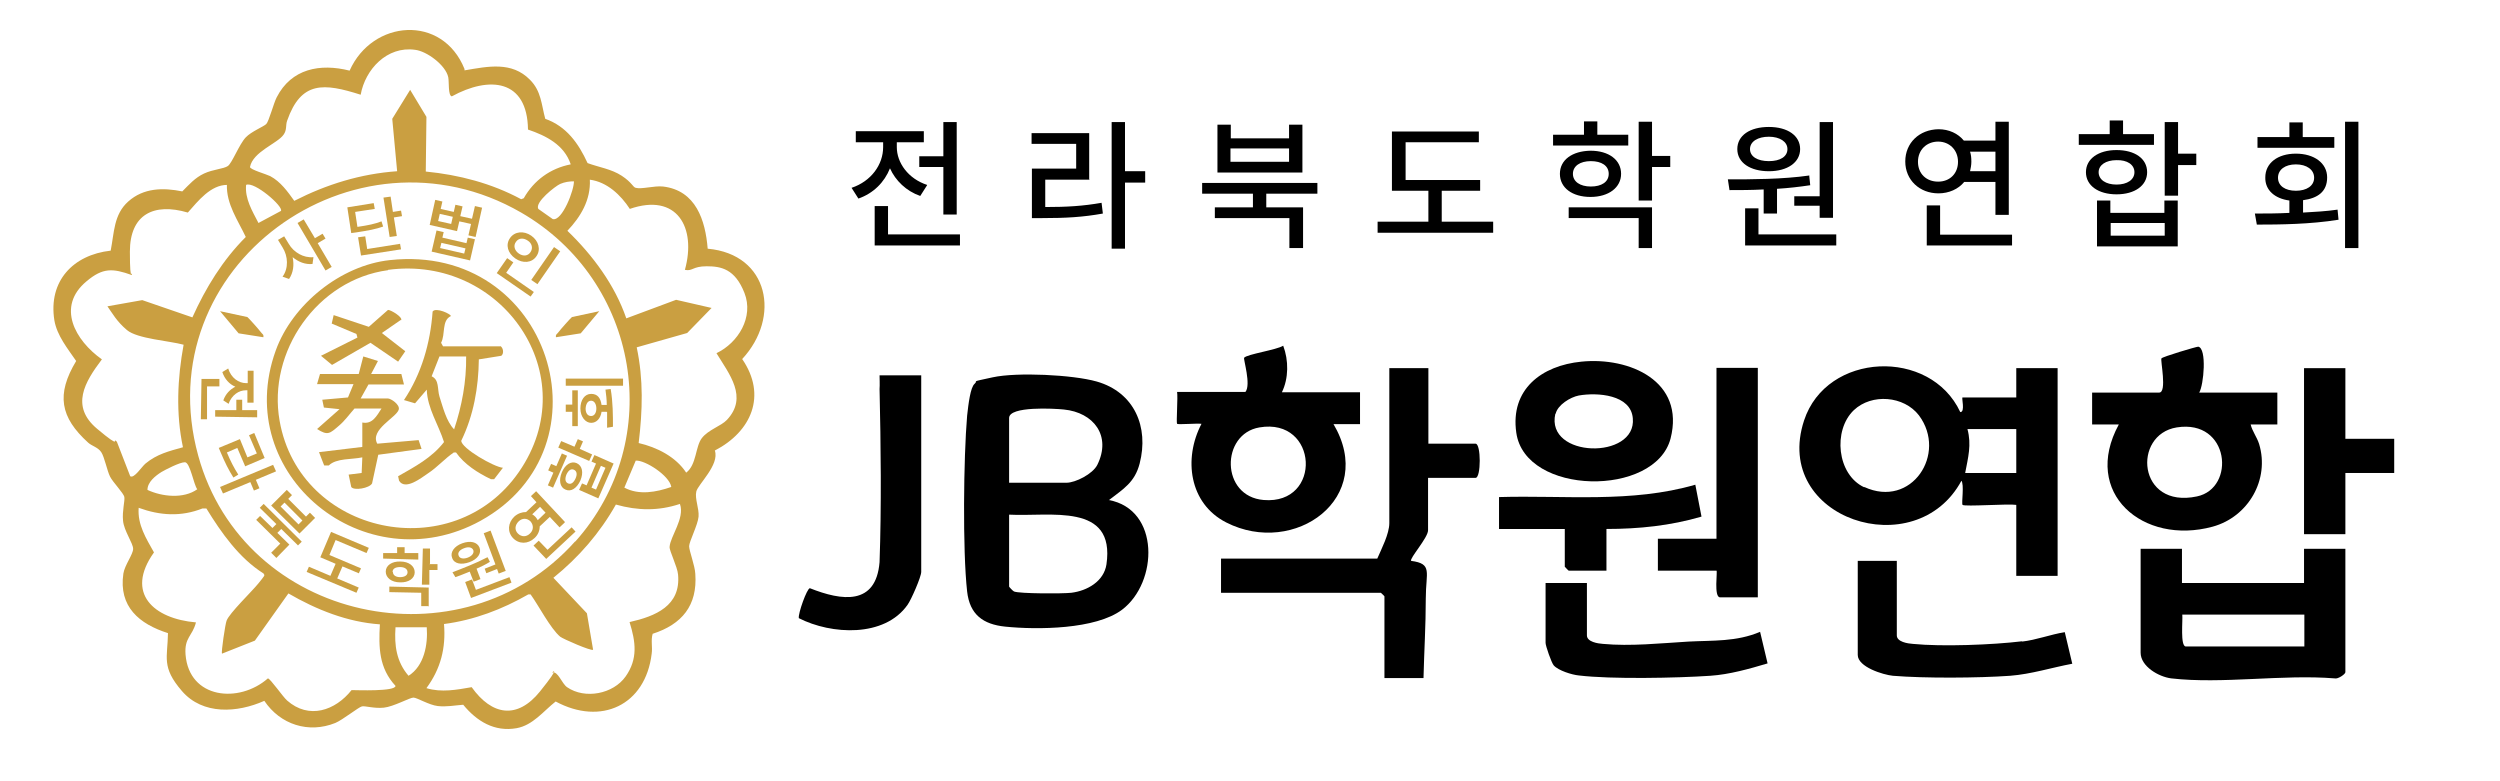 <?xml version="1.0" encoding="UTF-8"?>
<svg id="_레이어_1" xmlns="http://www.w3.org/2000/svg" version="1.1" viewBox="0 0 768 240">
  <!-- Generator: Adobe Illustrator 29.6.1, SVG Export Plug-In . SVG Version: 2.1.1 Build 9)  -->
  <defs>
    <style>
      .st0 {
        fill: #ca9f41;
      }
    </style>
  </defs>
  <path d="M621.2,197c-9.1,1.1-24.6,1.7-33.6.8-1.5-.1-4.9-.6-4.9-2.6v-22.9h-12v28.9c0,3.7,7.8,6.1,10.8,6.4,9.7.8,26.2.7,36,0,6.5-.5,12.7-2.5,19.1-3.7l-2.3-9.7c-4.4.7-8.7,2.4-13.2,2.9h.1Z"/>
  <path d="M602.5,147.6c1,1.2,0,7,.4,7.5.6.6,14.2-.4,16.5,0v21.8h12.7v-63.8h-12.7v9h-16.5c-.4,0,.9,4.5-.7,4.5-9.2-19.8-41.1-18.5-48,2.6-9.9,30.2,34.4,44.6,48.4,18.4h-.1ZM604.4,131.8h15v13.5h-15.7c.9-4.8,2-8.6.7-13.5ZM572.7,149.7c-8.4-3.9-9.7-17.5-3.2-23.7,5.5-5.2,15.4-4.4,20,1.6,8.8,11.8-2.3,28.7-16.8,22h0Z"/>
  <path d="M340.7,153.6c4.4-3.4,7.9-5.4,9.4-11.2,2.9-11.2-1.6-21.9-13.2-25.2-7.4-2.1-24.5-2.9-31.9-1.3s-4.3.9-5.6,2-1.9,6.2-2.3,9.8c-1.1,12.9-1.4,41.4,0,54,.8,7.1,4.9,10.1,11.7,10.8,9.8,1,27.8.9,35.9-5.2,11.1-8.4,11.7-30.8-4.1-33.7h.1ZM310,128.4c0-3.7,13.9-2.9,16.8-2.6,9.2.9,14.7,8.1,10.3,17-1.4,2.8-6.7,5.5-9.5,5.5h-17.6v-19.9h0ZM339.9,173.4c-.8,5.2-5.9,8.1-10.8,8.7-2.5.3-16,.3-17.6-.4-.4-.2-1.5-1.4-1.5-1.5v-22.1c12.5.7,32.7-3.9,29.9,15.3Z"/>
  <path d="M453.4,136.3h-14.6v-23.2h-12v47.6c0,3.3-2.4,7.9-3.7,10.9h-48v10.5h49.1s1.1,1,1.1,1.1v25.1h12c.2-8.2.7-16.2.7-24.4s2.2-10.7-4.5-11.6c-.6-.7,5.2-7.1,5.2-9.4v-16.1h14.6c1.7,0,1.7-10.5,0-10.5h0Z"/>
  <path d="M409.6,130.3h8.2v-9.8h-24c2.1-4.3,2.1-9.8.4-14.3-2,1.3-11.1,2.6-12,3.7-.3.4,2.2,8.3.4,10.5h-21c.3,1.5-.3,9.4,0,9.8.3.3,6.2-.2,7.5,0-5.6,10.7-3.8,24.5,7.6,30.3,21,10.7,46.4-7.6,32.9-30.3h0ZM386.9,131.3c18.1-3.1,19.4,23.8,1.3,22.3-13.3-1.1-13.2-20.3-1.3-22.3Z"/>
  <path d="M270.2,119.5c.4,17.1.6,36.3,0,53.2-1.1,13.4-11.6,11.9-21.4,8-.9,0-3.7,7.9-3.4,9.2,10,5.1,26.3,6,33.4-4.1,1.1-1.5,4.2-8.6,4.2-10.1v-60.4h-12.8s.1,3.4,0,4.2h0Z"/>
  <path d="M707.8,179.1h-37.5v-10.5h-12.7v31.9c0,4.2,5.5,7.4,9.4,7.9,15.6,1.8,34.3-1.3,50.2,0,1,.3,3.3-1.3,3.3-1.9v-37.9h-12.7v10.5h0ZM707.8,198.6h-36.3c-1.8,0-.9-8.1-1.1-9.8h37.5v9.8h-.1Z"/>
  <path d="M679.7,161.8c11-3,17.6-14.5,14.3-25.4-.7-2.2-2.1-3.9-2.6-6h8.2v-9.8h-24c1.4-2.3,2.4-13.6-.3-14.1-.6,0-11,3.1-11.3,3.6-.4.5,1.8,10.5-.7,10.5h-20.6v9.8h8.2c-11.5,21.1,7.5,37.2,28.8,31.4h0ZM668.7,131.3c16.3-2.6,18.2,18.7,6.2,21.2-18.3,3.9-19.9-19-6.2-21.2Z"/>
  <polygon points="720.5 134.8 720.5 113.1 707.8 113.1 707.8 164.1 720.5 164.1 720.5 145.3 735.5 145.3 735.5 134.8 720.5 134.8"/>
  <path d="M518.6,197.1c-8.4.5-17.7,1.5-26.2.7-1.5-.1-4.9-.6-4.9-2.6v-16.1h-12.7v18.4c0,.9,1.8,6.1,2.5,6.9,1.4,1.6,5.6,2.9,7.7,3.1,9.9,1.2,30.1.8,40.4.1,5.9-.4,11.9-2.1,17.6-3.8l-2.3-9.7c-7.3,3.1-14.5,2.6-22.1,3h0Z"/>
  <path d="M513.2,134.7c4.5-17.6-12.6-25.1-27.4-23.6-12.2,1.2-21.9,8.5-20,21.8,2.7,19.4,42.7,19.9,47.4,1.8ZM477.9,127.1c.6-2.7,4.5-5.1,7.1-5.6,5.7-1,16-.3,16.6,7,1.2,12.8-26.9,12.3-23.8-1.4h0Z"/>
  <path d="M509.3,175.3h18c.4,0-.9,8.2,1.1,8.2h11.6v-70.5h-12.7v52.5h-18v9.8h0Z"/>
  <path d="M480.8,174.2s1,1.1,1.1,1.1h11.6v-12.8c9.9,0,19.7-1,29.2-3.8l-1.9-9.8c-19.6,5.7-40.2,3.2-60.3,3.8v9.8h20.2v11.6h0Z"/>
  <g>
    <path class="st0" d="M153.7,106.3c.9.5,1.2,2.3.3,3l-6.9,1.1c-.1,8.6-1.6,17.2-5.4,25,0,2.3,10.1,8.1,12.8,8.3l-2.7,3.5h-1c-4-1.9-8.2-4.6-10.7-8.2h-.7c-2.8,1.9-5,4.5-7.9,6.4-2.2,1.5-7,5.3-8.9,2.3l-.3-1.4c5.1-2.9,10.4-5.7,14.1-10.5-1.7-5.4-5.1-10.3-5.3-16.1l-3.6,4.2-3.4-1c5.4-8.1,8.1-17.5,8.8-27.2,1-1.4,5.7.8,5.6,1.4-2.9,1.4-1.6,5.6-3,8.2l.6,1.1h17.6,0ZM143.3,109.5h-8.3l-2.4,6.1c2.4,1.1,1.7,3.9,2.4,6.2,1.1,3.4,2.1,7.6,4.5,10.1,2.4-7.2,3.8-14.7,3.7-22.4,0,0,.1,0,.1,0Z"/>
    <path class="st0" d="M114,114.9h9.3l.8,3.2h-10.9l-2.4,4.3h8.3c1,0,3.8,1.9,3.4,3.4-.6,2.4-9,6.2-6.6,10.5l12.7-1.1.9,2.7-13.3,1.8-1.9,8.8c-.8,1.5-5.6,2.3-6.4,1.1l-.8-3.8,4-.5.2-4.8c-3.1.7-8,.2-10.3,2.5h-1.4c0,.1-1.6-4.1-1.6-4.1l13.3-1.6v-7.5c3.1.6,4.4-2,5.9-4.3h-8.3c-1.6,1.8-3,3.8-4.8,5.3-2.8,2.4-3.4,3.1-6.7,1l6.9-6.1-4.8-.5-.5-2.4,7.9-.7,1.7-4.1h-11.2l.9-3.1h11.9l1.4-5.4,4.5,1.4s-2.1,4-2.1,4Z"/>
    <path class="st0" d="M123.1,98.3l-5.8,4,7.2,5.6-2.2,3.2-8.5-5.8-11.8,6.8-3.4-2.8,11.2-5.6-.3-1.1-7.6-3.2.6-2.6,10.8,3.6,5.9-5.2c.9,0,4.7,2.3,4,3.2h0Z"/>
    <path class="st0" d="M61.7,128.7l.2-12.3h5.5v2.3h-3.8v10.1h-1.9ZM66.1,128.2v-2.2h6.5v-3.2h1.8v3.2h4.6v2.2l-12.9-.2v.2ZM70.3,124.1l-1.7-1.1c.7-2,2.1-3.4,3.7-4.2-1.9-.8-3.3-2.4-4-4.5l1.8-1.1c.9,2.9,3.2,4.5,5.5,4.5h.5v-3.8h1.8v9.8h-1.9v-3.8h-.5c-2.1,0-4.3,1.4-5.3,4.2h0Z"/>
    <path class="st0" d="M75.3,143.2l-2.4-5.6-3.2,1.4c1.1,2.6,2.1,4.6,3.5,6.8l-1.5.9c-1.5-2.4-2.6-4.6-3.9-7.7l-.6-1.4,6.5-2.7,2.3,5.6,2.9-1.2-2.4-5.6,1.6-.7,3.2,7.7-6.1,2.6h0ZM78.6,147.4l1.1,2.6-1.7.7-1.1-2.6-8.4,3.5-.9-2,16.3-6.8.9,2-6.2,2.6Z"/>
    <path class="st0" d="M91.5,167.5l-5.1-5-1.2,1.2,3.7,3.6-4,4.1-1.6-1.6,2.8-2.8-7.4-7.3,1.2-1.2,3.8,3.7,1.2-1.2-5.1-5,1.2-1.2,11.7,11.6-1.2,1.2h0ZM88.5,153.2l5.5,5.5,1.2-1.2,1.6,1.6-4.8,4.8-8.7-8.6,4.8-4.8,1.6,1.6-1.2,1.2h0ZM91.7,161.1l1.2-1.2-5.5-5.5-1.2,1.2,5.5,5.5Z"/>
    <path class="st0" d="M110.2,176.1l-5-2.1-1.6,3.7,6.6,2.8-.7,1.6-15.3-6.4.7-1.6,6.6,2.8,1.6-3.7-4.7-2,3.3-7.8,11.6,4.9-.7,1.6-9.5-4-1.9,4.6,9.7,4.1-.7,1.6h0Z"/>
    <path class="st0" d="M128.4,171.9l-10.7-.3v-1.7h4.3v-1.8h2.3v1.8h4.2v2h-.1ZM127.4,175.8c0,1.9-1.9,3.2-4.5,3.1-2.6,0-4.4-1.4-4.4-3.3s1.9-3.2,4.5-3.1c2.6,0,4.4,1.4,4.4,3.3ZM131.6,186.2h-2.2v-4.1l-9.8-.2v-1.7l12.1.3v5.8h-.1ZM120.7,175.7c0,1,.9,1.6,2.2,1.6s2.3-.5,2.3-1.5-.9-1.6-2.3-1.6-2.3.5-2.3,1.5h.1ZM131.9,173.3h2.5v1.8h-2.5v4.5h-2.3l.3-11.1h2.2v4.7c-.1,0-.2.1-.2.1Z"/>
    <path class="st0" d="M147.3,168.2c.7,1.8-.6,3.6-3.1,4.5s-4.7.5-5.3-1.3c-.7-1.7.6-3.6,3.1-4.5s4.6-.4,5.3,1.3ZM149.8,171.2l.7,1.4c-1.3.8-2.7,1.5-4.1,2.1l1.2,3.2-2.1.8-1.2-3.1c-1.6.7-3.1,1.2-4.4,1.7l-.9-1.5c3.1-1.2,7.3-2.8,10.7-4.6h.1ZM140.9,170.7c.3.9,1.5,1.1,2.8.6s2-1.4,1.7-2.3c-.4-.9-1.5-1.1-2.8-.6-1.4.5-2.1,1.4-1.7,2.3ZM157.1,179l-12.4,4.7-1.8-4.9,2.1-.8,1.2,3.2,10.3-3.9.6,1.6h0ZM155.3,175.4l-2.1.8-.5-1.4-3.3,1.3-.5-1.4,3.3-1.3-3.6-9.6,2.1-.8,4.7,12.5h0Z"/>
    <path class="st0" d="M173.5,160.5l-1.6,1.5-3-3.2-3.1,2.9c0,1.3-.5,2.6-1.6,3.6-2,1.9-4.8,1.9-6.6,0s-1.6-4.7.4-6.6c1.1-1,2.4-1.4,3.6-1.4l3.2-3-1.7-1.9,1.6-1.5,8.8,9.4v.2h0ZM159.1,163.9c1.1,1.1,2.6,1.1,3.7,0,1.1-1,1.2-2.5.2-3.7-1.1-1.1-2.6-1.1-3.7,0-1.1,1.1-1.3,2.6-.2,3.7ZM164.5,158.8c.3.3.5.7.7,1l2.4-2.3-1.7-1.8-2.4,2.3c.4.2.7.5,1,.8ZM176.8,163.3l-9,8.4-3.9-4.1,1.6-1.5,2.7,2.8,7.4-6.9,1.2,1.3Z"/>
    <path class="st0" d="M174.2,140l-4.3,9.8-1.6-.7,1.7-3.9-1.6-.7.9-2,1.6.7,1.7-3.9,1.6.7h0ZM176.5,137.2l1-2.3,1.6.7-1,2.3,3.8,1.7-.9,2-9.5-4.1.9-2,4,1.7h0ZM177.2,142.3c1.7.8,2.1,2.9,1.1,5.3-1.1,2.4-2.9,3.6-4.6,2.8-1.7-.7-2.1-2.9-1.1-5.3,1-2.4,2.9-3.6,4.6-2.8ZM174.5,148.5c.9.4,1.7-.2,2.3-1.5s.4-2.3-.5-2.7-1.7.2-2.3,1.5c-.5,1.3-.4,2.3.5,2.7ZM180.2,149.1l2.9-6.7-1.4-.6.9-2,5.9,2.6-4.7,10.7-5.9-2.6.9-2,1.4.6h0ZM186,143.7l-1.4-.6-2.9,6.7,1.4.6,2.9-6.7Z"/>
    <path class="st0" d="M191.4,116.3v2.2h-17.6v-2.2h17.6ZM177.5,119.9v11h-1.7v-4.4h-2v-2.2h2v-4.4s1.7,0,1.7,0ZM186.4,126.5h-1.6c-.3,2-1.5,3.4-3.2,3.4s-3.3-1.8-3.3-4.4,1.3-4.5,3.3-4.5,2.9,1.3,3.2,3.4h1.6c0-1.6-.2-3.2-.4-4.7l1.6-.2c.7,4,.7,8.3.7,11.6l-1.8.3v-4.8h-.1ZM181.6,127.8c1,0,1.6-1,1.6-2.3s-.6-2.4-1.6-2.4-1.6.9-1.7,2.4c0,1.4.6,2.3,1.7,2.3Z"/>
    <path class="st0" d="M96.3,79l-.3,2.1c-2.2.2-4.3-.6-6.1-2.1.5,2.4.2,4.8-1.1,6.7l-2-.7c1.9-2.6,1.7-6.3,0-9l-1.4-2.3,1.9-1.1,1.4,2.3c1.5,2.6,4.5,4.4,7.6,4.1ZM96.7,73.2l2.4-1.4.9,1.5-2.4,1.4,4.3,7.3-1.9,1.1-8.6-14.6,1.9-1.1,3.4,5.7h0Z"/>
    <path class="st0" d="M115,64.2l-5.9.9.7,4.6c3.4-.5,5.3-.9,7.4-1.7l.5,1.6c-2.3.8-4.4,1.2-8.3,1.8l-1.5.2-1.2-7.9,8.1-1.3.3,1.6v.2h0ZM123.2,76.6l-12.3,1.9-.9-5.6,2.2-.3.6,3.9,10.1-1.6s.3,1.7.3,1.7ZM120.7,65.1l2.5-.4.3,1.7-2.5.4.9,5.7-2.2.3-1.9-12.1,2.2-.3.7,4.7Z"/>
    <path class="st0" d="M135.4,64.2l4,.9.5-2.2,2.2.5-.7,3,3.6.8.9-3.9,2.2.5-2,9-2.2-.5.8-3.5-3.6-.8-.7,3-8.4-1.9,1.7-7.7,2.2.5-.5,2.2h0ZM135.9,73l7.4,1.7.4-1.7,2.2.5-1.5,6.5-11.8-2.7,1.5-6.5,2.2.5-.4,1.7h0ZM138.6,68.8l.5-2.2-4-.9-.5,2.2,4,.9ZM142.6,77.9l.4-1.6-7.4-1.7-.4,1.6,7.4,1.7Z"/>
    <path class="st0" d="M163,91.1l-10.4-7.2,3.2-4.6,1.9,1.3-2.2,3.2,8.5,5.9s-1,1.4-1,1.4ZM164.8,78.7c-1.4,2.1-4.2,2.3-6.5.7-2.3-1.6-3.1-4.2-1.6-6.3,1.4-2,4.2-2.3,6.5-.7,2.3,1.6,3,4.3,1.6,6.3ZM158.5,74.3c-.9,1.2-.4,2.7.9,3.6,1.3.9,2.8.8,3.6-.5.8-1.2.4-2.7-.9-3.5-1.3-.9-2.8-.8-3.6.4ZM165.1,87.3l-1.9-1.3,7-10.1,1.9,1.3-7,10.1Z"/>
    <path class="st0" d="M142.8,21.6c7.1-1.2,14.4-2.8,20,2.9,3.5,3.5,3.5,7.6,4.7,12,6.5,2.3,10.2,7.5,13,13.6,3.5,1.3,7.3,1.8,10.5,3.9s3.4,3.5,4.3,3.7c1.8.5,5.7-.7,8.4-.4,10.1,1.2,13,10.4,13.7,19.1,18.9,1.7,22.5,21.1,10.6,33.9,7.7,11.2,2.8,22.3-8.4,28.1,1.5,4.4-5.2,10.4-5.7,12.6s.9,5.2.7,7.7-2.9,7.7-2.9,9.1,1.8,6,1.9,8.5c.7,9.7-4.1,15.5-13.1,18.4-.6,2,0,4.1-.3,6.1-1.9,15.9-15.6,22.2-29.5,14.7-3.8,3-7,7.3-12,8.2-6.8,1.2-12.2-2.1-16.4-7.2-2.7.2-5.1.7-7.8.4s-6.4-2.6-7.5-2.6-6.1,2.8-9.1,3.1-5.7-.6-6.7-.4-6,4.2-8.2,5.1c-8.2,3.3-16.9.5-21.8-6.8-8.3,3.7-18.9,4.4-25.3-3s-4.4-10.3-4.3-17.8c-8.8-2.8-15.2-8.1-13.7-18.3.4-2.6,3-5.9,3-7.6s-2.8-5.5-3.1-8.6.6-6.1.4-7.3-3.5-4.5-4.4-6.3-1.7-6-2.7-7.5-2.9-1.9-4-2.9c-8.6-7.8-9.9-14.8-3.7-25.1-2.6-3.8-5.9-7.8-6.7-12.5-1.9-12,5.7-20.1,17.3-21.4,1.1-5.5.9-11.1,5.4-15.1,4.7-4.2,10.7-4.3,16.6-3.1,2.1-2.1,3.9-4.2,6.7-5.5s6-1.4,7.3-2.3,3.5-6.7,5.5-8.8c1.7-1.8,5.5-3.3,6.3-4.1s2.3-6.5,3.2-8.2c4.5-8.8,13.3-10.5,22.4-8.2,7-15.7,28.5-17.4,35.3-.5v.4h0ZM175.3,50.4c-2-5.9-7.5-8.7-13.1-10.6-.2-15.5-11.9-16.5-23.4-10.2-1.2-.2-.8-4.5-1.1-5.9-.8-3.7-6.6-8-10.2-8.4-8.6-1.2-15.3,6-16.7,13.8-11.3-3.6-18.3-4.3-22.6,8-.5,1.4,0,2.8-1.1,4.3-1.9,2.7-9.4,5.2-10.3,9.9,0,.8,5,2.2,6.2,2.8,3.2,1.7,5.4,4.8,7.4,7.6,10-5.1,20.4-8.3,31.6-9.1l-1.5-16.1,5.5-8.9,5,8.3-.2,16.8c10.2,1,20.2,3.6,29.3,8.5l.8-.3c3.1-5.5,8.2-9.2,14.4-10.4h0ZM193.5,64.2c-2.8-4.3-7-8.3-12.3-9,.3,6.2-2.8,11.4-6.9,15.7,7.8,7.5,14.6,16.7,18.1,26.9l15.3-5.7,10.9,2.5-7.5,7.7-15.5,4.4c2.1,9.9,1.8,19.4.6,29.4,5.6,1.3,11.4,4.2,14.6,9.1,3.2-2.4,2.8-8,4.8-10.6s5.9-3.7,7.7-5.6c6.6-7,.7-14.1-3.2-20.5,6.7-3.2,11.5-11.1,8.6-18.5s-7.2-8.2-11.6-8.2-4.3,1.6-6.7,1.1c3.6-13-2.4-23.8-17-18.7h0ZM176.4,55.7c-1.5,0-2.9.2-4.3.8s-8,5.7-6.7,7.7l4.4,3.1c2.9.8,6.7-9.2,6.5-11.7h.1ZM176.7,166.4c28.1-31.4,19.6-80.2-16.6-101.1-51.4-29.7-115.2,16.7-99.2,74.7,14,51,80.9,65.4,115.8,26.3h0ZM69.8,56.8c-5.1,0-8.9,4.9-12.1,8.5-10.5-3.1-17.8.6-17.8,12s.9,4.7.6,7.2c-5.9-2.1-8.9-2.3-13.9,1.9-9.4,7.8-3.5,18.2,4.7,24-5.3,7-9.7,14.4-1.5,21.3s4.3,2.3,6.1,4l4.1,10.6c1.2.8,3.5-2.9,4.7-3.9,3.5-2.9,7.2-3.8,11.5-5-2.2-10.4-1.7-21.1.2-31.5-4.3-1.2-14.2-1.8-17.4-4.5s-4.5-5.2-6-7.3l10.7-1.9,15.4,5.3c4.1-9.1,9.3-17.6,16.4-24.7-2.4-5.1-6-10.1-5.8-16.1h.1ZM86.3,64.8c.9-1.3-8.2-9.2-10.7-8-.4,4.3,1.9,8,3.8,11.7,0,0,6.9-3.7,6.9-3.7ZM206.2,149.5c-.6-3.4-8-8.2-10.9-8l-3.5,8.3c4.5,2.4,9.8,1.4,14.4-.2h0ZM45.3,150.5c4.5,2.1,11.1,2.8,15.3-.2-1.1-1.4-2.2-8.3-3.8-8.3s-6,2.3-7.2,3c-1.9,1.2-4.3,3.1-4.3,5.5ZM208.9,154.8c-6.6,2.2-13,2.1-19.7.2-4.9,8.7-11.4,16.2-19.2,22.5l10.3,10.9,1.9,11.2c-.5.5-9.2-3.3-10.1-4-3-2.5-6.7-9.7-9.1-13h-.7c-8,4.6-16.7,7.9-25.9,9.1.6,7.4-1,13.7-5.4,19.7,4.6,1.4,9.3.5,13.9-.3,6.2,8.7,14,10,21,1.3s3.3-5.6,3.8-5.8c1.7-.5,2.9,3.4,4.5,4.5,5.5,3.8,14.2,2.1,18-3.3s3.1-10.6,1.2-16.7c8-1.8,15.8-5,14.9-14.6-.2-2.4-2.7-7.3-2.6-8.5.2-3.2,4.7-8.8,3.2-13.1h0ZM81,176.2c-7.5-4.7-13-12.5-17.6-20h-1.2c-6.6,2.6-13,2.2-19.6-.2-.4,5.2,2.3,9.4,4.7,13.7-9,12.6,0,20.4,12.9,21.5-1.1,4.3-3.6,4.6-3.2,9.9,1.1,13.6,16.4,15.1,25.3,7.3.7,0,4.7,5.8,5.9,6.8,6.7,5.9,14.8,3.1,19.8-3.2,1.5,0,13.5.5,13.5-1.3-5.1-5.5-5.2-11.8-4.8-18.9-10-.7-19.5-4.5-28.1-9.5l-10.3,14.5-10.1,4c-.3-.4,1-9.1,1.4-10.1.8-2.3,7.8-9,9.8-11.5s2-2.4,1.6-2.9h0ZM131.1,192.7h-9.6c-.4,5.6.3,10.6,4,14.9,4.8-3,6-9.6,5.6-14.9Z"/>
    <path class="st0" d="M119.8,79.9c49.2-5.3,68.8,57.5,27.8,80.1-35.3,19.4-76.7-14.1-62.9-52.3,5.1-14.2,20-26.2,35.1-27.8ZM119.2,83c-21.7,2.9-37.1,25-33.3,46.3,6.2,35.1,53.2,45,73.5,15.7,20.6-29.7-5.2-66.8-40.2-62.1h0Z"/>
    <path class="st0" d="M76,97.4c.4.3,3.7,4,4.1,4.6s1,.7.8,1.6l-7.6-1.2-5.7-6.8s8.4,1.8,8.4,1.8Z"/>
    <path class="st0" d="M175.7,97.4c-.4.3-3.7,4-4.1,4.6s-1,.7-.8,1.6l7.6-1.2,5.7-6.8-8.4,1.8Z"/>
  </g>
  <g>
    <path d="M284.8,56.9l-2.1,3.3c-4.3-1.5-7.6-4.7-9.3-8.5-1.7,4.3-5.1,7.7-9.7,9.3l-2.1-3.3c6-2,9.7-7.1,9.7-12.5v-1.5h-8.4v-3.4h20.9v3.4h-8.3v1.5c0,4.8,3.5,9.7,9.3,11.6h0ZM294.9,75.4h-26.2v-12.1h4.1v8.7h22.1v3.3h0ZM293.9,65.9h-4.1v-14.6h-7.4v-3.3h7.4v-10.5h4.1v28.4Z"/>
    <path d="M334.7,55.2h-13.6v8.4c6.7,0,11.6-.3,17.3-1.3l.4,3.3c-6.1,1.1-11.3,1.4-18.6,1.4h-3.2v-15.2h13.6v-7.6h-13.7v-3.3h17.7v14.2h.1ZM345.6,52.6h6.2v3.5h-6.2v20.3h-4.1v-38.9h4.1v15.1Z"/>
    <path d="M404.7,59.5h-15.7v4.2h11.3v12.5h-4.2v-9.2h-22.9v-3.3h11.7v-4.2h-15.6v-3.3h35.4v3.3h0ZM378,42.5h18v-4.2h4.1v14.7h-26.1v-14.7h4.1v4.2h-.1ZM396,49.7v-4.1h-18v4.1h18Z"/>
    <path d="M454.6,58.6h-11.7v9.5h15.8v3.4h-35.5v-3.4h15.6v-9.5h-11.2v-18.2h26.7v3.3h-22.5v11.6h22.9v3.3h0Z"/>
    <path d="M500.2,44.7h-23.1v-3.3h9.5v-4.1h4.1v4.1h9.5v3.3ZM498,53.4c0,4.2-3.8,7.1-9.4,7.1s-9.4-2.8-9.4-7.1,3.8-7,9.4-7.1c5.6,0,9.4,2.8,9.4,7.1ZM507.5,76.2h-4.1v-9.2h-21.5v-3.3h25.6v12.5ZM483.2,53.4c0,2.4,2.2,3.9,5.5,3.9s5.5-1.4,5.5-3.9-2.2-3.9-5.5-3.9-5.5,1.5-5.5,3.9ZM507.5,47.9h5.6v3.4h-5.6v10.3h-4.1v-24.2h4.1v10.5h0Z"/>
    <path d="M555.8,54l.3,2.9c-3.3.5-6.8.9-10.2,1.1v7.6h-4.1v-7.4c-3.8.2-7.4.2-10.5.2l-.5-3.3c7.2,0,16.8,0,25.1-1.2h0ZM553,45.8c0,4.1-3.9,6.8-9.6,6.8s-9.7-2.6-9.7-6.8,3.9-6.8,9.7-6.8,9.6,2.7,9.6,6.8ZM564.1,75.4h-28v-11.4h4.1v8h23.9v3.3h0ZM537.6,45.8c0,2.3,2.3,3.7,5.8,3.7s5.7-1.4,5.7-3.7-2.4-3.8-5.7-3.8-5.8,1.4-5.8,3.8ZM563.1,66.9h-4.1v-3.7h-7.8v-2.9h7.8v-22.8h4.1v29.4Z"/>
    <path d="M617.1,66h-4.1v-10.1h-9.6c-1.8,2.2-4.7,3.5-7.9,3.5-5.8,0-10.2-4.1-10.2-9.8s4.3-9.8,10.2-9.9c3.2,0,6,1.3,7.8,3.5h9.7v-5.8h4.1s0,28.6,0,28.6ZM589.2,49.7c0,3.7,2.6,6.1,6.2,6.1s6.1-2.5,6.1-6.1-2.6-6.2-6.1-6.2-6.2,2.5-6.2,6.2ZM618.1,75.4h-26.2v-12.3h4.1v9h22.1v3.3h0ZM605.6,49.7c0,1-.2,2-.4,2.9h7.8v-6h-7.8c.3.9.4,1.9.4,3h0Z"/>
    <path d="M661.7,44.5h-23.1v-3.3h9.5v-4.2h4.1v4.2h9.5v3.3ZM659.6,52.9c0,4.1-3.8,6.8-9.4,6.8s-9.4-2.7-9.4-6.8,3.8-6.8,9.4-6.8,9.4,2.6,9.4,6.8ZM648.3,65.4h16.6v-3.8h4.1v14.1h-24.8v-14.1h4.1v3.8h0ZM644.7,52.9c0,2.3,2.2,3.8,5.5,3.8s5.5-1.5,5.5-3.8-2.2-3.8-5.5-3.7c-3.3,0-5.5,1.5-5.5,3.7ZM665,72.4v-3.9h-16.6v3.9h16.6ZM669.1,47.2h5.6v3.5h-5.6v9.4h-4.1v-22.6h4.1v9.7Z"/>
    <path d="M703.3,65.5v-3.9c-4.5-.6-7.5-3.2-7.4-7.1,0-4.4,3.8-7.3,9.4-7.3s9.6,2.9,9.6,7.3-2.9,6.4-7.4,7v3.8c3.6-.2,7.2-.4,10.6-.9l.3,3.1c-8.6,1.4-18,1.5-25.1,1.5l-.6-3.4c3.2,0,6.8,0,10.6-.2h0ZM717.2,45.4h-23.7v-3.3h9.8v-4.5h4.1v4.5h9.7v3.3h.1ZM699.8,54.6c0,2.5,2.2,4,5.5,4s5.6-1.5,5.6-4-2.3-4.1-5.6-4.1-5.5,1.6-5.5,4.1ZM724.5,76.2h-4.1v-38.8h4.1v38.8Z"/>
  </g>
</svg>